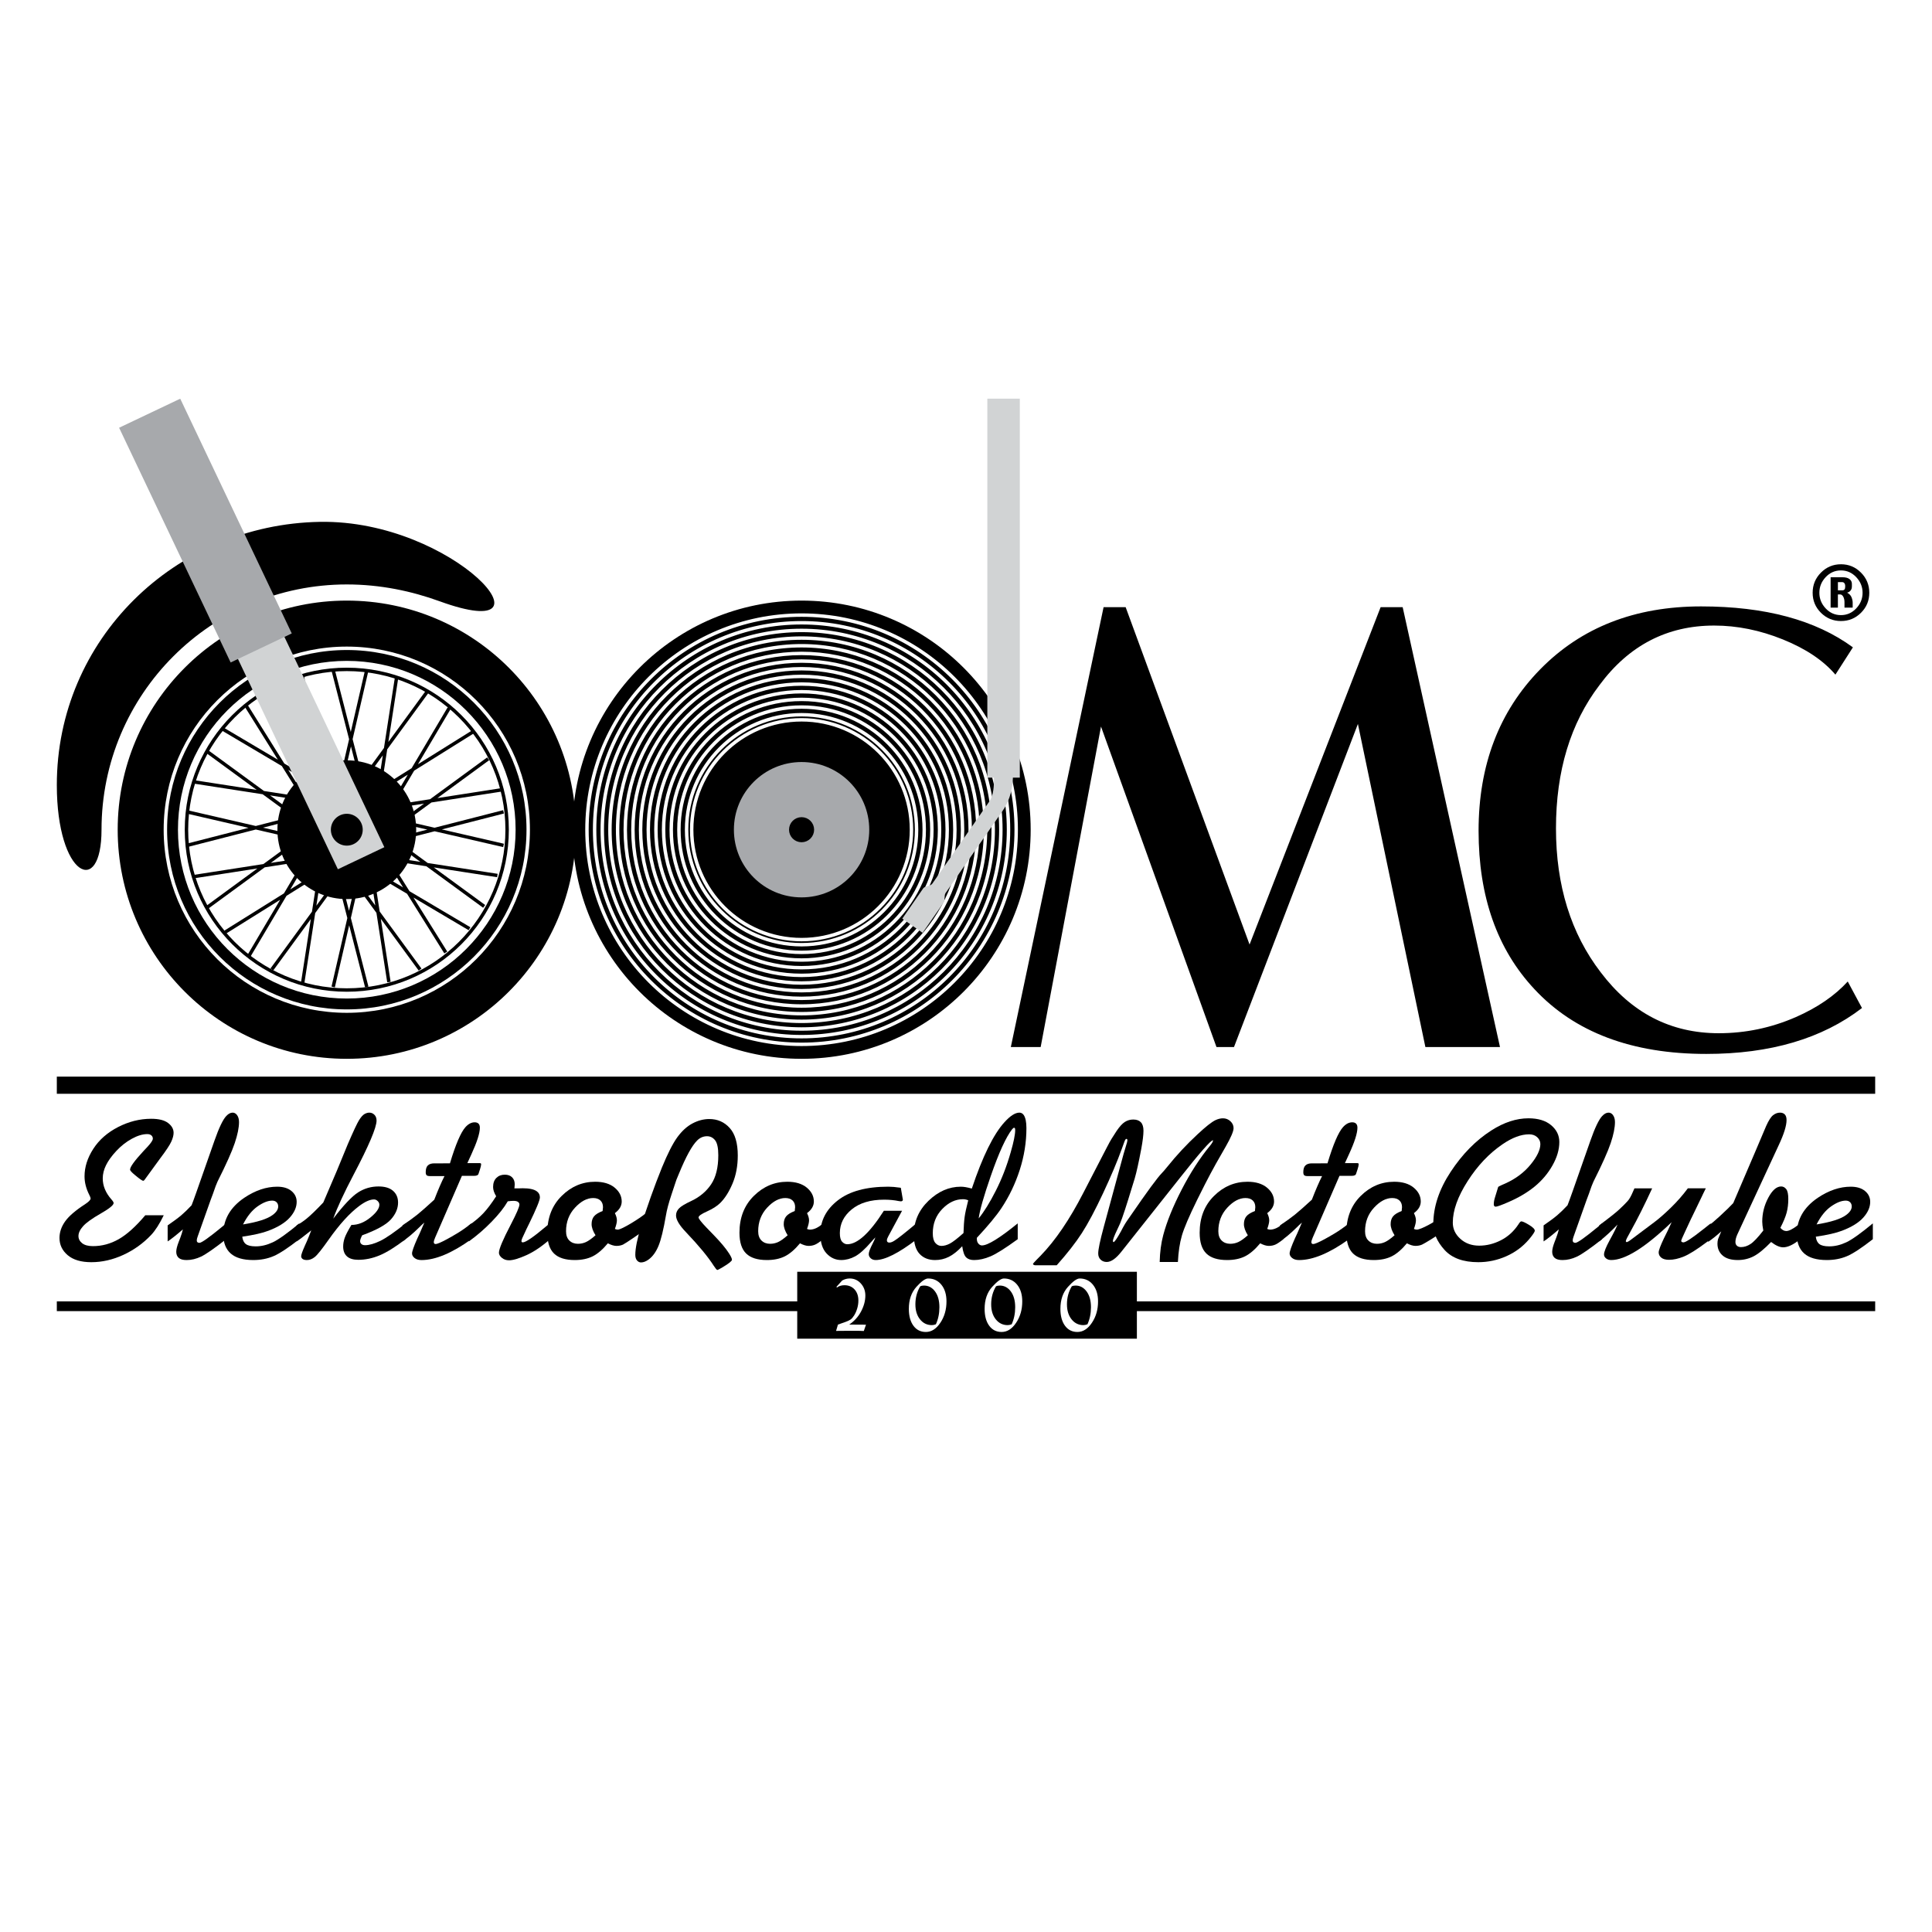 <?xml version="1.0" encoding="utf-8"?>
<!-- Generator: Adobe Illustrator 13.0.0, SVG Export Plug-In . SVG Version: 6.00 Build 14948)  -->
<!DOCTYPE svg PUBLIC "-//W3C//DTD SVG 1.0//EN" "http://www.w3.org/TR/2001/REC-SVG-20010904/DTD/svg10.dtd">
<svg version="1.0" id="Layer_1" xmlns="http://www.w3.org/2000/svg" xmlns:xlink="http://www.w3.org/1999/xlink" x="0px" y="0px"
	 width="192.756px" height="192.756px" viewBox="0 0 192.756 192.756" enable-background="new 0 0 192.756 192.756"
	 xml:space="preserve">
<g>
	<polygon fill-rule="evenodd" clip-rule="evenodd" fill="#FFFFFF" points="0,0 192.756,0 192.756,192.756 0,192.756 0,0 	"/>
	<path fill-rule="evenodd" clip-rule="evenodd" stroke="#000000" stroke-width="0.342" stroke-miterlimit="2.613" d="
		M11.913,82.78c0-12.529,10.157-22.687,22.687-22.687S57.286,70.25,57.286,82.78c0,12.53-10.157,22.687-22.687,22.687
		S11.913,95.31,11.913,82.78L11.913,82.78z"/>
	<path fill-rule="evenodd" clip-rule="evenodd" d="M10.129,82.78c0-13.515,10.956-24.47,24.471-24.47
		c3.338,0,6.465,0.662,9.268,1.681c12.426,4.519,1.529-8.155-11.944-7.925C17.426,52.313,5.669,63.82,5.669,78.32
		C5.669,87.46,10.129,89.602,10.129,82.78L10.129,82.78z"/>
	<path fill="none" stroke="#FFFFFF" stroke-width="0.342" stroke-miterlimit="2.613" d="M16.5,82.78
		c0-9.996,8.104-18.099,18.1-18.099s18.1,8.103,18.1,18.099s-8.104,18.099-18.1,18.099S16.5,92.776,16.5,82.78L16.5,82.78z"/>
	
		<path fill-rule="evenodd" clip-rule="evenodd" fill="#FFFFFF" stroke="#000000" stroke-width="0.342" stroke-miterlimit="2.613" d="
		M17.584,82.78c0-9.397,7.618-17.015,17.015-17.015s17.015,7.618,17.015,17.015S43.997,99.795,34.6,99.795
		S17.584,92.177,17.584,82.78L17.584,82.78z"/>
	
		<path fill-rule="evenodd" clip-rule="evenodd" fill="#FFFFFF" stroke="#000000" stroke-width="0.342" stroke-miterlimit="2.613" d="
		M18.604,82.78c0-8.834,7.161-15.995,15.996-15.995s15.996,7.161,15.996,15.995S43.434,98.775,34.6,98.775
		S18.604,91.614,18.604,82.78L18.604,82.78z"/>
	<path fill-rule="evenodd" clip-rule="evenodd" stroke="#000000" stroke-width="0.342" stroke-miterlimit="2.613" d="
		M27.848,82.78c0-3.729,3.023-6.752,6.752-6.752s6.752,3.023,6.752,6.752c0,3.729-3.023,6.752-6.752,6.752
		S27.848,86.509,27.848,82.78L27.848,82.78z"/>
	<path fill-rule="evenodd" clip-rule="evenodd" stroke="#000000" stroke-width="0.342" stroke-miterlimit="2.613" d="
		M57.286,82.78c0-12.529,10.157-22.687,22.687-22.687c12.53,0,22.687,10.157,22.687,22.687c0,12.53-10.157,22.687-22.687,22.687
		C67.443,105.467,57.286,95.31,57.286,82.78L57.286,82.78z"/>
	<path fill="none" stroke="#FFFFFF" stroke-width="0.342" stroke-miterlimit="2.613" d="M58.561,82.78
		c0-11.826,9.586-21.412,21.412-21.412c11.826,0,21.413,9.586,21.413,21.412c0,11.826-9.587,21.414-21.413,21.414
		C68.147,104.193,58.561,94.606,58.561,82.78L58.561,82.78z M59.325,82.78c0-11.403,9.244-20.647,20.647-20.647
		s20.648,9.244,20.648,20.647s-9.245,20.648-20.648,20.648S59.325,94.183,59.325,82.78L59.325,82.78z M60.089,82.78
		c0-10.981,8.902-19.883,19.883-19.883c10.981,0,19.884,8.902,19.884,19.883s-8.903,19.884-19.884,19.884
		C68.991,102.664,60.089,93.761,60.089,82.78L60.089,82.78z M60.854,82.78c0-10.559,8.56-19.119,19.119-19.119
		s19.119,8.56,19.119,19.119s-8.56,19.119-19.119,19.119S60.854,93.338,60.854,82.78L60.854,82.78z M61.619,82.78
		c0-10.136,8.218-18.354,18.354-18.354c10.137,0,18.354,8.218,18.354,18.354c0,10.137-8.218,18.355-18.354,18.355
		C69.836,101.135,61.619,92.917,61.619,82.78L61.619,82.78z M62.383,82.78c0-9.714,7.875-17.589,17.59-17.589
		s17.59,7.875,17.59,17.589c0,9.715-7.875,17.589-17.59,17.589S62.383,92.495,62.383,82.78L62.383,82.78z M63.147,82.78
		c0-9.292,7.533-16.825,16.825-16.825s16.826,7.533,16.826,16.825c0,9.292-7.534,16.826-16.826,16.826S63.147,92.072,63.147,82.78
		L63.147,82.78z M63.912,82.78c0-8.87,7.191-16.061,16.061-16.061S96.034,73.91,96.034,82.78c0,8.87-7.191,16.062-16.061,16.062
		S63.912,91.65,63.912,82.78L63.912,82.78z M64.677,82.78c0-8.447,6.849-15.296,15.296-15.296c8.448,0,15.296,6.849,15.296,15.296
		S88.42,98.076,79.973,98.076C71.525,98.076,64.677,91.227,64.677,82.78L64.677,82.78z M65.441,82.78
		c0-8.025,6.506-14.532,14.531-14.532c8.025,0,14.532,6.506,14.532,14.532s-6.506,14.533-14.532,14.533
		C71.948,97.312,65.441,90.805,65.441,82.78L65.441,82.78z M66.206,82.78c0-7.603,6.164-13.767,13.767-13.767
		S93.74,75.177,93.74,82.78s-6.165,13.768-13.768,13.768S66.206,90.383,66.206,82.78L66.206,82.78z M66.97,82.78
		c0-7.181,5.822-13.002,13.002-13.002s13.002,5.822,13.002,13.002s-5.822,13.003-13.002,13.003S66.97,89.96,66.97,82.78L66.97,82.78
		z M67.735,82.78c0-6.758,5.479-12.238,12.238-12.238s12.238,5.479,12.238,12.238c0,6.759-5.48,12.238-12.238,12.238
		S67.735,89.539,67.735,82.78L67.735,82.78z M68.5,82.78c0-6.336,5.137-11.473,11.473-11.473c6.337,0,11.474,5.137,11.474,11.473
		S86.31,94.254,79.973,94.254C73.637,94.254,68.5,89.116,68.5,82.78L68.5,82.78z M69.009,82.78c0-6.055,4.909-10.963,10.964-10.963
		c6.055,0,10.964,4.909,10.964,10.963s-4.909,10.964-10.964,10.964C73.918,93.744,69.009,88.834,69.009,82.78L69.009,82.78z"/>
	<path fill-rule="evenodd" clip-rule="evenodd" stroke="#000000" stroke-width="0.342" stroke-miterlimit="2.613" d="M69.71,82.78
		c0-5.668,4.595-10.263,10.263-10.263c5.668,0,10.263,4.595,10.263,10.263c0,5.668-4.595,10.263-10.263,10.263
		C74.305,93.043,69.71,88.448,69.71,82.78L69.71,82.78z"/>
	<path fill-rule="evenodd" clip-rule="evenodd" fill="#A7A9AC" d="M73.221,82.78c0-3.729,3.023-6.752,6.752-6.752
		s6.752,3.023,6.752,6.752c0,3.729-3.023,6.752-6.752,6.752S73.221,86.509,73.221,82.78L73.221,82.78z"/>
	<path fill-rule="evenodd" clip-rule="evenodd" stroke="#000000" stroke-width="0.342" stroke-miterlimit="2.613" d="
		M78.893,82.78c0-0.597,0.483-1.08,1.08-1.08s1.081,0.483,1.081,1.08s-0.484,1.08-1.081,1.08S78.893,83.376,78.893,82.78
		L78.893,82.78z"/>
	<path fill-rule="evenodd" clip-rule="evenodd" fill="#D1D3D4" d="M101.748,39.776h-3.241v37.811h0.653
		c0.027,0.747-0.026,1.76-0.438,2.353c-0.433,0.623-3.432,4.946-5.706,8.222c-0.176,0.254-0.742,0.23-0.908,0.47
		c-1.201,1.731-2.087,3.021-2.087,3.021l2.027,1.414c0,0,0.895-1.29,2.096-3.021c0.167-0.24,0.026-0.706,0.203-0.96
		c2.288-3.297,5.312-7.653,5.706-8.222c0.779-1.124,0.98-2.375,1.004-3.277h0.69V39.776L101.748,39.776z"/>
	<path fill="none" stroke="#000000" stroke-width="0.342" stroke-miterlimit="2.613" d="M27.975,81.955l-9.336,2.393
		 M34.199,89.136l2.394,9.337 M35.396,89.136l-2.155,9.337 M35.636,76.208l-2.394-9.336 M34.438,76.208l2.155-9.336 M27.975,83.151
		l-9.336-2.154 M40.902,83.39l9.336-2.393 M40.902,82.193l9.336,2.154 M29.747,87.073l-4.909,8.294 M30.593,87.919l-8.125,5.078
		 M39.903,78.948l4.909-8.295 M39.057,78.102l8.125-5.079 M30.424,77.594l-8.294-4.91 M29.578,78.44l-5.079-8.125 M38.549,87.75
		l8.294,4.909 M39.396,86.904l5.079,8.125 M28.779,79.468l-9.525-1.474 M31.675,88.52l-1.474,9.525 M32.776,88.991l-5.655,7.735
		 M38.083,77.201l1.473-9.525 M36.982,76.73l5.654-7.736 M28.308,80.568l-7.735-5.655 M40.098,85.876l9.525,1.474 M40.569,84.775
		l7.735,5.655 M28.393,84.872l-7.777,5.693 M28.838,85.983l-9.468,1.471 M40.928,81.398l7.777-5.693 M40.482,80.288l9.469-1.471
		 M32.746,76.424l-5.693-7.778 M31.635,76.869L30.164,67.4 M36.219,88.958l5.693,7.777 M37.331,88.513l1.471,9.468"/>
	<polygon fill-rule="evenodd" clip-rule="evenodd" fill="#D1D3D4" points="38.346,84.523 33.711,86.725 22.583,63.307 
		27.218,61.105 38.346,84.523 	"/>
	<polygon fill-rule="evenodd" clip-rule="evenodd" fill="#A7A9AC" points="29.109,63.197 23.011,66.095 11.883,42.676 
		17.982,39.778 29.109,63.197 	"/>
	<path fill-rule="evenodd" clip-rule="evenodd" stroke="#000000" stroke-width="0.342" stroke-miterlimit="2.613" d="
		M33.182,82.78c0-0.783,0.635-1.417,1.418-1.417s1.418,0.635,1.418,1.417c0,0.783-0.635,1.418-1.418,1.418
		S33.182,83.563,33.182,82.78L33.182,82.78z"/>
	<path fill-rule="evenodd" clip-rule="evenodd" d="M186.499,59.14c0,0.783-0.276,1.449-0.828,1.998s-1.217,0.823-1.995,0.823
		c-0.781,0-1.447-0.274-1.999-0.823c-0.553-0.549-0.829-1.214-0.829-1.998c0-0.786,0.276-1.456,0.829-2.01
		c0.552-0.555,1.218-0.833,1.999-0.833c0.778,0,1.443,0.278,1.995,0.833C186.223,57.685,186.499,58.354,186.499,59.14L186.499,59.14
		L186.499,59.14z M185.83,59.141c0-0.593-0.212-1.113-0.635-1.56c-0.422-0.447-0.932-0.67-1.525-0.67
		c-0.596,0-1.104,0.224-1.522,0.67c-0.42,0.447-0.63,0.967-0.63,1.56s0.21,1.113,0.63,1.56c0.419,0.447,0.927,0.67,1.522,0.67
		c0.594,0,1.104-0.223,1.525-0.67C185.618,60.254,185.83,59.733,185.83,59.141L185.83,59.141L185.83,59.141z M184.025,60.622
		c0-0.167,0-0.346,0-0.538c0-0.214-0.041-0.397-0.122-0.55c-0.082-0.152-0.191-0.229-0.33-0.229c-0.032,0-0.103,0-0.206,0
		c0,0.53,0,0.97,0,1.317c-0.1,0-0.219,0-0.359,0c-0.14,0-0.262,0-0.367,0v-3.03c0.62,0,1.012,0,1.176,0
		c0.316,0,0.554,0.062,0.711,0.185c0.157,0.123,0.235,0.281,0.235,0.475c0,0.023,0,0.067,0,0.135c0,0.067,0,0.109,0,0.126
		c0,0.166-0.044,0.302-0.135,0.41c-0.09,0.107-0.204,0.176-0.342,0.208c0.213,0.11,0.358,0.26,0.438,0.451
		c0.078,0.19,0.118,0.373,0.118,0.545c0,0.048,0,0.214,0,0.497H184.025L184.025,60.622L184.025,60.622z M184.094,58.54
		c0-0.02,0-0.039,0-0.056c0-0.017,0-0.037,0-0.06c0-0.095-0.028-0.176-0.082-0.243c-0.056-0.067-0.125-0.101-0.21-0.101
		c-0.024,0-0.092,0-0.2,0s-0.187,0-0.234,0v0.817c0.214,0,0.359,0,0.435,0c0.102,0,0.175-0.028,0.222-0.086
		S184.094,58.664,184.094,58.54L184.094,58.54z"/>
	<polygon fill-rule="evenodd" clip-rule="evenodd" points="149.654,104.463 142.211,104.463 135.479,72.229 123.116,104.463 
		121.368,104.463 109.847,72.487 103.827,104.463 100.851,104.463 110.105,60.579 112.307,60.579 124.669,94.236 137.745,60.579 
		139.945,60.579 149.654,104.463 	"/>
	<path fill-rule="evenodd" clip-rule="evenodd" d="M185.77,100.57c-3.971,3.053-9.147,4.58-15.534,4.58
		c-7.423,0-13.14-2.156-17.152-6.469c-3.712-3.969-5.566-9.232-5.566-15.79s2.049-11.928,6.148-16.112
		c4.1-4.185,9.45-6.278,16.053-6.278c6.386,0,11.434,1.362,15.146,4.084l-1.746,2.724c-1.208-1.417-2.954-2.587-5.24-3.511
		s-4.571-1.386-6.856-1.386c-4.7,0-8.518,1.983-11.449,5.949c-2.89,3.794-4.334,8.558-4.334,14.291
		c0,5.691,1.487,10.477,4.463,14.355c3.062,4.053,6.986,6.078,11.774,6.078c2.674,0,5.239-0.537,7.697-1.611
		c2.155-0.947,3.88-2.131,5.176-3.549L185.77,100.57L185.77,100.57z"/>
	
		<line fill="none" stroke="#000000" stroke-width="1.712" stroke-miterlimit="2.613" x1="5.669" y1="108.271" x2="187.087" y2="108.271"/>
	
		<line fill="none" stroke="#000000" stroke-width="0.97" stroke-miterlimit="2.613" x1="5.669" y1="130.326" x2="187.087" y2="130.326"/>
	<path fill-rule="evenodd" clip-rule="evenodd" d="M16.338,121.244c-0.426,0.877-0.849,1.535-1.267,1.977
		c-0.79,0.832-1.711,1.492-2.765,1.979c-1.054,0.484-2.118,0.729-3.194,0.729c-1.021,0-1.805-0.232-2.353-0.695
		s-0.823-1.037-0.823-1.721c0-0.576,0.188-1.127,0.562-1.654c0.375-0.527,1.037-1.098,1.985-1.711
		c0.372-0.244,0.558-0.436,0.558-0.576c0-0.066-0.044-0.184-0.13-0.354c-0.317-0.621-0.476-1.238-0.476-1.854
		c0-0.93,0.292-1.846,0.875-2.746c0.583-0.902,1.41-1.627,2.479-2.176c1.069-0.547,2.167-0.822,3.296-0.822
		c0.757,0,1.319,0.141,1.685,0.42s0.55,0.605,0.55,0.98c0,0.248-0.077,0.541-0.23,0.881s-0.517,0.889-1.092,1.65l-1.581,2.17
		c-0.048,0.059-0.092,0.088-0.131,0.088c-0.087,0-0.357-0.188-0.809-0.564c-0.333-0.273-0.5-0.457-0.5-0.553
		c0-0.266,0.439-0.875,1.319-1.828l0.435-0.465c0.345-0.375,0.518-0.641,0.518-0.795c0-0.135-0.049-0.242-0.147-0.328
		c-0.099-0.084-0.234-0.127-0.406-0.127c-0.463,0-0.977,0.154-1.542,0.465c-0.565,0.309-1.08,0.715-1.546,1.215
		c-0.467,0.502-0.809,0.975-1.028,1.42c-0.22,0.445-0.329,0.887-0.329,1.32c0,0.744,0.29,1.443,0.869,2.1
		c0.145,0.162,0.217,0.283,0.217,0.359c0,0.207-0.429,0.555-1.288,1.047c-0.858,0.49-1.443,0.91-1.755,1.258
		c-0.311,0.348-0.466,0.676-0.466,0.986c0,0.281,0.122,0.52,0.366,0.715s0.606,0.293,1.085,0.293c0.895,0,1.751-0.232,2.569-0.697
		c0.818-0.467,1.701-1.262,2.649-2.385H16.338L16.338,121.244z"/>
	<path fill-rule="evenodd" clip-rule="evenodd" d="M19.115,120.25l0.201-0.531l0.332-0.928l1.751-4.99
		c0.449-1.281,0.84-2.098,1.171-2.451c0.212-0.229,0.425-0.342,0.638-0.342c0.158,0,0.296,0.068,0.414,0.207
		c0.15,0.184,0.225,0.428,0.225,0.734c0,0.551-0.141,1.246-0.423,2.09c-0.282,0.842-0.857,2.129-1.726,3.859
		c-0.094,0.191-0.247,0.6-0.458,1.225l-0.223,0.594l-1.292,3.641c-0.062,0.17-0.094,0.301-0.094,0.396
		c0,0.082,0.023,0.143,0.07,0.184c0.047,0.039,0.114,0.061,0.199,0.061c0.211,0,0.969-0.537,2.274-1.613l0.387-0.328v1.578
		c-1.185,0.93-2.02,1.508-2.505,1.738c-0.486,0.229-0.965,0.342-1.439,0.342c-0.356,0-0.617-0.07-0.783-0.215
		s-0.249-0.35-0.249-0.615c0-0.236,0.083-0.568,0.249-0.996l0.154-0.398c0.11-0.287,0.197-0.566,0.26-0.838
		c-0.661,0.574-1.168,0.975-1.521,1.203v-1.6c0.599-0.412,1.054-0.75,1.365-1.014C18.403,120.977,18.744,120.646,19.115,120.25
		L19.115,120.25z"/>
	<path fill-rule="evenodd" clip-rule="evenodd" d="M29.863,123.635c-1.114,0.871-1.975,1.436-2.58,1.693
		c-0.606,0.258-1.278,0.387-2.016,0.387c-1.007,0-1.757-0.219-2.25-0.654c-0.493-0.438-0.739-1.08-0.739-1.926
		c0-1.473,0.699-2.684,2.096-3.633c1.099-0.736,2.193-1.105,3.284-1.105c0.604,0,1.079,0.145,1.424,0.432
		c0.345,0.285,0.517,0.646,0.517,1.08c0,0.531-0.228,1.051-0.682,1.562c-0.455,0.512-1.164,0.951-2.13,1.318
		c-0.592,0.229-1.464,0.428-2.616,0.596c0.04,0.342,0.16,0.588,0.359,0.738c0.199,0.152,0.526,0.227,0.981,0.227
		c0.561,0,1.127-0.135,1.7-0.404c0.572-0.27,1.457-0.898,2.651-1.889V123.635L29.863,123.635L29.863,123.635z M24.247,122.162
		c1.442-0.234,2.426-0.547,2.951-0.941c0.372-0.271,0.558-0.557,0.558-0.855c0-0.174-0.055-0.314-0.164-0.422
		c-0.109-0.105-0.253-0.158-0.432-0.158c-0.427,0-0.917,0.193-1.468,0.58C25.141,120.754,24.659,121.352,24.247,122.162
		L24.247,122.162z"/>
	<path fill-rule="evenodd" clip-rule="evenodd" d="M32.255,119.973l1.349-3.158l1.101-2.672c0.552-1.279,0.924-2.076,1.118-2.385
		s0.373-0.512,0.539-0.607s0.327-0.143,0.485-0.143c0.197,0,0.367,0.072,0.509,0.215c0.142,0.143,0.213,0.334,0.213,0.576
		c0,0.695-0.762,2.492-2.285,5.387c-0.964,1.836-1.643,3.301-2.037,4.398c1.036-1.35,1.863-2.223,2.48-2.619
		c0.617-0.395,1.297-0.592,2.042-0.592c0.632,0,1.115,0.146,1.447,0.438c0.333,0.293,0.499,0.682,0.499,1.168
		c0,0.592-0.239,1.152-0.716,1.686c-0.479,0.531-1.434,1.059-2.867,1.582c-0.136,0.268-0.204,0.459-0.204,0.576
		c0,0.127,0.044,0.227,0.132,0.299c0.087,0.074,0.207,0.111,0.358,0.111c0.422,0,0.928-0.143,1.517-0.428s1.433-0.869,2.532-1.748
		v1.578c-1.029,0.785-1.896,1.324-2.605,1.617c-0.708,0.293-1.41,0.439-2.105,0.439c-0.507,0-0.887-0.113-1.14-0.342
		c-0.253-0.229-0.379-0.555-0.379-0.982c0-0.279,0.049-0.562,0.147-0.85c0.097-0.287,0.322-0.723,0.674-1.305
		c0.653,0,1.282-0.244,1.885-0.734c0.603-0.488,0.904-0.918,0.904-1.283c0-0.135-0.056-0.256-0.166-0.365
		c-0.11-0.107-0.233-0.162-0.367-0.162c-0.402,0-0.896,0.219-1.479,0.656c-0.962,0.719-1.98,1.842-3.053,3.367
		c-0.663,0.941-1.122,1.516-1.376,1.719s-0.516,0.305-0.783,0.305c-0.196,0-0.341-0.037-0.436-0.109
		c-0.094-0.074-0.141-0.166-0.141-0.277c0-0.141,0.123-0.488,0.367-1.041l0.201-0.443c0.142-0.33,0.288-0.695,0.438-1.092
		l-1.017,0.795c-0.106,0.08-0.253,0.184-0.443,0.309v-1.6c0.36-0.199,0.696-0.426,1.009-0.684
		C31.015,121.234,31.567,120.701,32.255,119.973L32.255,119.973z"/>
	<path fill-rule="evenodd" clip-rule="evenodd" d="M44.891,116.066c0.567-1.887,1.083-3.092,1.547-3.611
		c0.291-0.322,0.597-0.482,0.919-0.482c0.165,0,0.293,0.043,0.383,0.131c0.09,0.09,0.136,0.225,0.136,0.408
		c0,0.543-0.283,1.43-0.849,2.662l-0.4,0.869h1.199c0.07,0,0.117,0.01,0.141,0.027c0.023,0.02,0.036,0.047,0.036,0.084
		c0,0.109-0.04,0.283-0.118,0.52l-0.153,0.463c-0.023,0.053-0.062,0.094-0.118,0.121c-0.078,0.037-0.184,0.057-0.317,0.057h-1.212
		l-2.675,6.166c-0.086,0.197-0.13,0.35-0.13,0.455c0,0.053,0.016,0.096,0.047,0.129c0.031,0.035,0.07,0.051,0.115,0.051
		c0.099,0,0.239-0.039,0.42-0.119c0.394-0.168,0.984-0.486,1.772-0.959c0.441-0.268,0.906-0.596,1.395-0.98v1.578
		c-1.935,1.387-3.592,2.08-4.973,2.08c-0.292,0-0.523-0.066-0.692-0.203c-0.17-0.135-0.254-0.287-0.254-0.457
		c0-0.205,0.173-0.699,0.52-1.482l0.236-0.506c0.134-0.301,0.292-0.664,0.473-1.092c-0.174,0.148-0.348,0.311-0.522,0.486
		c-0.594,0.586-1.147,1.051-1.662,1.395v-1.6c0.616-0.418,1.107-0.775,1.474-1.068c0.367-0.293,0.933-0.793,1.699-1.496
		c0.387-0.998,0.726-1.783,1.019-2.354h-1.444c-0.164,0-0.276-0.027-0.337-0.084c-0.062-0.055-0.092-0.158-0.092-0.307
		c0-0.311,0.071-0.537,0.213-0.674c0.142-0.139,0.355-0.207,0.64-0.207H44.891L44.891,116.066z"/>
	<path fill-rule="evenodd" clip-rule="evenodd" d="M49.502,119.35c-0.204-0.338-0.306-0.645-0.306-0.916
		c0-0.389,0.107-0.693,0.324-0.91s0.497-0.326,0.843-0.326c0.307,0,0.549,0.086,0.726,0.258c0.177,0.174,0.265,0.408,0.265,0.711
		c0,0.059-0.007,0.16-0.023,0.309l-0.012,0.086h0.448l0.389-0.01c0.652,0,1.116,0.1,1.392,0.299
		c0.212,0.148,0.318,0.352,0.318,0.613c0,0.275-0.356,1.143-1.068,2.605c-0.188,0.371-0.36,0.732-0.516,1.08l-0.176,0.379
		c-0.055,0.127-0.082,0.223-0.082,0.289c0,0.045,0.011,0.078,0.035,0.1c0.023,0.023,0.055,0.035,0.094,0.035
		c0.299,0,1.09-0.543,2.372-1.631l0.342-0.264l0.012,1.578c-0.821,0.723-1.608,1.254-2.362,1.594c-0.754,0.34-1.332,0.51-1.734,0.51
		c-0.276,0-0.513-0.08-0.71-0.242s-0.296-0.332-0.296-0.51c0-0.369,0.394-1.305,1.183-2.811c0.575-1.105,0.862-1.773,0.862-2.002
		c0-0.104-0.047-0.189-0.141-0.26c-0.094-0.07-0.247-0.105-0.458-0.105c-0.149,0-0.337,0.016-0.564,0.045
		c-0.356,0.621-0.893,1.301-1.611,2.039s-1.477,1.393-2.274,1.963v-1.6c0.554-0.375,1.03-0.773,1.43-1.191
		C48.603,120.645,49.036,120.074,49.502,119.35L49.502,119.35z"/>
	<path fill-rule="evenodd" clip-rule="evenodd" d="M60.646,124.045c-0.514,0.619-1.021,1.053-1.519,1.301
		c-0.498,0.246-1.093,0.369-1.784,0.369c-0.933,0-1.622-0.217-2.068-0.65c-0.446-0.434-0.669-1.125-0.669-2.074
		c0-1.502,0.477-2.725,1.429-3.67s2.066-1.418,3.342-1.418c0.823,0,1.471,0.195,1.943,0.584c0.472,0.391,0.708,0.854,0.708,1.389
		c0,0.434-0.227,0.82-0.681,1.158c0.134,0.271,0.201,0.51,0.201,0.717c0,0.205-0.067,0.492-0.201,0.859
		c0.103,0.047,0.198,0.07,0.287,0.07c0.409,0,2.275-1.176,2.742-1.592v1.578c-0.33,0.275-2.023,1.424-2.224,1.51
		c-0.201,0.086-0.418,0.127-0.651,0.127C61.261,124.303,60.976,124.217,60.646,124.045L60.646,124.045L60.646,124.045z
		 M59.415,123.244c-0.261-0.418-0.391-0.787-0.391-1.111c0-0.322,0.081-0.582,0.244-0.781c0.163-0.197,0.448-0.373,0.855-0.527
		c0.024-0.184,0.037-0.311,0.037-0.385c0-0.287-0.087-0.51-0.261-0.672c-0.173-0.16-0.413-0.24-0.719-0.24
		c-0.613,0-1.216,0.32-1.812,0.961c-0.596,0.643-0.894,1.426-0.894,2.35c0,0.404,0.11,0.713,0.331,0.93
		c0.221,0.215,0.506,0.324,0.856,0.324c0.275,0,0.537-0.055,0.787-0.166C58.699,123.816,59.021,123.59,59.415,123.244
		L59.415,123.244z"/>
	<path fill-rule="evenodd" clip-rule="evenodd" d="M71.566,126.703c-0.056,0-0.174-0.139-0.357-0.418
		c-0.567-0.891-1.486-2.002-2.756-3.336c-0.67-0.697-1.005-1.258-1.005-1.68c0-0.262,0.096-0.496,0.29-0.701
		c0.193-0.205,0.604-0.455,1.234-0.748c0.842-0.396,1.501-0.951,1.978-1.662c0.477-0.713,0.715-1.68,0.715-2.902
		c0-0.727-0.107-1.225-0.32-1.492s-0.48-0.402-0.802-0.402c-0.377,0-0.708,0.143-0.992,0.43c-0.513,0.508-1.116,1.607-1.81,3.299
		l-0.248,0.596c-0.04,0.096-0.075,0.199-0.106,0.311l-0.402,1.213c-0.276,0.832-0.458,1.516-0.544,2.053
		c-0.245,1.42-0.491,2.432-0.74,3.033c-0.248,0.604-0.574,1.057-0.977,1.357c-0.269,0.199-0.526,0.299-0.771,0.299
		c-0.15,0-0.283-0.066-0.397-0.197s-0.171-0.32-0.171-0.566c0-0.637,0.192-1.592,0.579-2.869c0.6-1.945,1.29-3.885,2.071-5.822
		c0.575-1.4,1.09-2.414,1.543-3.037c0.454-0.623,0.957-1.082,1.508-1.375c0.552-0.293,1.112-0.441,1.682-0.441
		c0.822,0,1.5,0.299,2.037,0.895c0.536,0.596,0.804,1.51,0.804,2.746c0,1.037-0.175,1.971-0.526,2.801
		c-0.351,0.832-0.763,1.479-1.235,1.941c-0.308,0.303-0.744,0.58-1.307,0.834c-0.564,0.252-0.845,0.453-0.845,0.6
		c0,0.125,0.269,0.469,0.806,1.029l0.7,0.723c0.704,0.725,1.213,1.334,1.53,1.83c0.197,0.303,0.296,0.516,0.296,0.643
		c0,0.125-0.309,0.373-0.926,0.742C71.799,126.611,71.621,126.703,71.566,126.703L71.566,126.703z"/>
	<path fill-rule="evenodd" clip-rule="evenodd" d="M79.816,124.045c-0.514,0.619-1.021,1.053-1.519,1.301
		c-0.498,0.246-1.093,0.369-1.784,0.369c-0.933,0-1.622-0.217-2.068-0.65c-0.446-0.434-0.669-1.125-0.669-2.074
		c0-1.502,0.476-2.725,1.429-3.67c0.952-0.945,2.066-1.418,3.342-1.418c0.823,0,1.471,0.195,1.943,0.584
		c0.472,0.391,0.708,0.854,0.708,1.389c0,0.434-0.227,0.82-0.681,1.158c0.134,0.271,0.202,0.51,0.202,0.717
		c0,0.205-0.067,0.492-0.202,0.859c0.103,0.047,0.198,0.07,0.288,0.07c0.409,0,0.847-0.207,1.314-0.623v1.578
		c-0.33,0.273-0.595,0.455-0.796,0.541c-0.201,0.086-0.418,0.127-0.651,0.127C80.431,124.303,80.146,124.217,79.816,124.045
		L79.816,124.045L79.816,124.045z M78.584,123.244c-0.26-0.418-0.391-0.787-0.391-1.111c0-0.322,0.082-0.582,0.245-0.781
		c0.163-0.197,0.448-0.373,0.855-0.527c0.024-0.184,0.037-0.311,0.037-0.385c0-0.287-0.087-0.51-0.261-0.672
		c-0.173-0.16-0.414-0.24-0.719-0.24c-0.613,0-1.216,0.32-1.812,0.961c-0.596,0.643-0.894,1.426-0.894,2.35
		c0,0.404,0.11,0.713,0.331,0.93c0.221,0.215,0.506,0.324,0.856,0.324c0.275,0,0.538-0.055,0.788-0.166
		C77.869,123.816,78.191,123.59,78.584,123.244L78.584,123.244z"/>
	<path fill-rule="evenodd" clip-rule="evenodd" d="M87.338,123.455c-0.126,0.123-0.264,0.275-0.414,0.451
		c-0.623,0.721-1.162,1.201-1.615,1.445c-0.454,0.242-0.913,0.363-1.378,0.363c-0.572,0-1.062-0.221-1.471-0.664
		c-0.409-0.443-0.613-1.088-0.613-1.934c0-1.332,0.582-2.451,1.747-3.359s2.841-1.361,5.031-1.361c0.334,0,0.724,0.033,1.168,0.098
		l0.082,0.012l0.202,1.174c0.008,0.045-0.005,0.086-0.04,0.121c-0.034,0.037-0.085,0.057-0.154,0.057
		c-0.045,0-0.11-0.008-0.193-0.023c-0.449-0.096-0.941-0.143-1.479-0.143c-1.366,0-2.443,0.322-3.234,0.969
		c-0.79,0.646-1.185,1.438-1.185,2.373c0,0.406,0.076,0.691,0.229,0.857s0.323,0.248,0.512,0.248c1.013,0,2.23-1.113,3.652-3.342H90
		l-1.373,2.549c-0.095,0.168-0.142,0.305-0.142,0.406c0,0.074,0.022,0.131,0.065,0.166c0.043,0.037,0.104,0.055,0.184,0.055
		c0.134,0,0.296-0.059,0.485-0.178c0.339-0.207,1.089-0.799,2.248-1.773v1.623c-1.807,1.381-3.175,2.07-4.102,2.07
		c-0.198,0-0.363-0.059-0.494-0.176c-0.131-0.117-0.196-0.258-0.196-0.42c0-0.197,0.134-0.555,0.402-1.07
		C87.188,123.836,87.275,123.639,87.338,123.455L87.338,123.455z"/>
	<path fill-rule="evenodd" clip-rule="evenodd" d="M96.959,118.584c1.078-3.215,2.165-5.424,3.26-6.625
		c0.575-0.635,1.071-0.951,1.488-0.951c0.177,0,0.32,0.08,0.434,0.242c0.176,0.266,0.265,0.701,0.265,1.303
		c0,1.404-0.224,2.795-0.668,4.176c-0.445,1.379-1.054,2.646-1.824,3.805c-0.497,0.752-1.316,1.742-2.455,2.965v0.09
		c0,0.209,0.052,0.371,0.158,0.49c0.105,0.119,0.222,0.178,0.352,0.178c0.574,0,1.764-0.732,3.569-2.199v1.578
		c-1.231,0.895-2.137,1.467-2.717,1.711c-0.579,0.246-1.127,0.369-1.642,0.369c-0.338,0-0.599-0.088-0.783-0.264
		c-0.184-0.178-0.315-0.549-0.396-1.115c-0.463,0.494-0.909,0.846-1.336,1.059c-0.428,0.215-0.885,0.32-1.372,0.32
		c-0.647,0-1.163-0.205-1.546-0.615c-0.383-0.412-0.575-1.049-0.575-1.91c0-1.316,0.487-2.445,1.462-3.385
		c0.975-0.938,2.049-1.408,3.224-1.408C96.152,118.396,96.52,118.459,96.959,118.584L96.959,118.584L96.959,118.584z M96.129,123.02
		c0.02-0.67,0.057-1.205,0.113-1.604c0.055-0.398,0.175-0.951,0.358-1.662c-0.178-0.074-0.351-0.109-0.521-0.109
		c-0.751,0-1.441,0.326-2.07,0.977c-0.63,0.652-0.945,1.459-0.945,2.42c0,0.443,0.084,0.766,0.253,0.963
		c0.168,0.199,0.372,0.299,0.611,0.299c0.263,0,0.543-0.076,0.84-0.232C95.064,123.916,95.519,123.566,96.129,123.02L96.129,123.02
		L96.129,123.02z M97.643,121.561c0.542-0.664,1.113-1.586,1.711-2.766s1.094-2.459,1.486-3.838
		c0.297-1.025,0.445-1.762,0.445-2.209c0-0.096-0.012-0.164-0.036-0.201l-0.071-0.033c-0.04,0-0.104,0.049-0.192,0.143
		c-0.614,0.783-1.326,2.338-2.133,4.662C98.149,119.348,97.746,120.762,97.643,121.561L97.643,121.561z"/>
	<path fill-rule="evenodd" clip-rule="evenodd" d="M111.753,122.061c-0.055,0.125-0.154,0.34-0.296,0.641
		c-0.284,0.59-0.426,0.969-0.426,1.137l0.059,0.09c0.103,0,0.352-0.357,0.745-1.072l0.19-0.363c0.149-0.273,0.279-0.49,0.39-0.652
		l0.391-0.562c1.632-2.377,2.672-3.795,3.121-4.25c0.143-0.148,0.323-0.357,0.544-0.631c0.913-1.141,1.922-2.223,3.025-3.246
		c0.795-0.742,1.382-1.207,1.761-1.391c0.26-0.125,0.513-0.188,0.759-0.188c0.287,0,0.535,0.098,0.744,0.293
		s0.313,0.426,0.313,0.689c0,0.311-0.26,0.922-0.78,1.834l-0.448,0.783c-0.71,1.215-1.427,2.559-2.151,4.029l-0.26,0.52
		c-0.796,1.619-1.302,2.805-1.519,3.555c-0.216,0.752-0.348,1.627-0.396,2.629h-1.817c0.022-0.988,0.141-1.879,0.353-2.674
		c0.36-1.355,0.975-2.871,1.841-4.547s1.801-3.125,2.806-4.348c0.236-0.287,0.343-0.479,0.318-0.576c-0.221,0-1.302,1.229-3.24,3.68
		l-5.889,7.426c-0.543,0.691-1.034,1.039-1.475,1.039c-0.244,0-0.446-0.078-0.607-0.232c-0.16-0.154-0.241-0.361-0.241-0.619
		c0-0.404,0.185-1.285,0.554-2.645l1.718-6.33c0.166-0.635,0.34-1.244,0.521-1.828c0.079-0.244,0.118-0.404,0.118-0.486
		c0-0.053-0.012-0.092-0.035-0.121l-0.06-0.023l-0.071,0.033c-0.047,0.045-0.094,0.137-0.142,0.277l-0.249,0.686
		c-0.44,1.23-1.061,2.701-1.86,4.41c-0.798,1.709-1.511,3.047-2.137,4.014c-0.626,0.965-1.459,2.029-2.497,3.193h-2.124
		c-0.103,0-0.187-0.035-0.249-0.109c0-0.051,0.122-0.199,0.366-0.441l0.402-0.408c1.467-1.51,2.882-3.59,4.246-6.24l2.377-4.594
		l0.095-0.176c0.189-0.383,0.478-0.861,0.863-1.436c0.3-0.441,0.575-0.742,0.827-0.9c0.253-0.158,0.53-0.238,0.832-0.238
		c0.334,0,0.588,0.092,0.761,0.273s0.26,0.463,0.26,0.846c0,0.42-0.075,1.031-0.225,1.834c-0.253,1.34-0.47,2.318-0.651,2.936
		l-0.236,0.762C112.388,120.277,111.981,121.516,111.753,122.061L111.753,122.061z"/>
	<path fill-rule="evenodd" clip-rule="evenodd" d="M125.729,124.045c-0.514,0.619-1.021,1.053-1.519,1.301
		c-0.498,0.246-1.093,0.369-1.784,0.369c-0.933,0-1.621-0.217-2.067-0.65s-0.669-1.125-0.669-2.074c0-1.502,0.476-2.725,1.429-3.67
		c0.952-0.945,2.065-1.418,3.341-1.418c0.824,0,1.472,0.195,1.943,0.584c0.473,0.391,0.709,0.854,0.709,1.389
		c0,0.434-0.228,0.82-0.681,1.158c0.134,0.271,0.2,0.51,0.2,0.717c0,0.205-0.066,0.492-0.2,0.859c0.103,0.047,0.197,0.07,0.287,0.07
		c0.409,0,0.847-0.207,1.313-0.623v1.578c-0.329,0.273-0.595,0.455-0.795,0.541c-0.201,0.086-0.418,0.127-0.651,0.127
		C126.344,124.303,126.059,124.217,125.729,124.045L125.729,124.045L125.729,124.045z M124.497,123.244
		c-0.26-0.418-0.391-0.787-0.391-1.111c0-0.322,0.082-0.582,0.245-0.781c0.162-0.197,0.448-0.373,0.854-0.527
		c0.025-0.184,0.037-0.311,0.037-0.385c0-0.287-0.087-0.51-0.261-0.672c-0.174-0.16-0.413-0.24-0.72-0.24
		c-0.612,0-1.216,0.32-1.812,0.961c-0.596,0.643-0.895,1.426-0.895,2.35c0,0.404,0.111,0.713,0.332,0.93
		c0.221,0.215,0.506,0.324,0.855,0.324c0.275,0,0.537-0.055,0.787-0.166C123.781,123.816,124.104,123.59,124.497,123.244
		L124.497,123.244z"/>
	<path fill-rule="evenodd" clip-rule="evenodd" d="M132.444,116.066c0.567-1.887,1.083-3.092,1.547-3.611
		c0.291-0.322,0.598-0.482,0.92-0.482c0.165,0,0.293,0.043,0.384,0.131c0.091,0.09,0.136,0.225,0.136,0.408
		c0,0.543-0.282,1.43-0.849,2.662l-0.4,0.869h1.199c0.07,0,0.117,0.01,0.141,0.027c0.023,0.02,0.035,0.047,0.035,0.084
		c0,0.109-0.039,0.283-0.117,0.52l-0.153,0.463c-0.023,0.053-0.062,0.094-0.118,0.121c-0.077,0.037-0.183,0.057-0.316,0.057h-1.212
		l-2.675,6.166c-0.087,0.197-0.13,0.35-0.13,0.455c0,0.053,0.016,0.096,0.047,0.129c0.031,0.035,0.069,0.051,0.115,0.051
		c0.099,0,0.239-0.039,0.42-0.119c0.394-0.168,0.985-0.486,1.773-0.959c0.44-0.268,0.905-0.596,1.394-0.98v1.578
		c-1.935,1.387-3.592,2.08-4.973,2.08c-0.292,0-0.522-0.066-0.692-0.203c-0.169-0.135-0.254-0.287-0.254-0.457
		c0-0.205,0.174-0.699,0.52-1.482l0.236-0.506c0.134-0.301,0.291-0.664,0.473-1.092c-0.175,0.148-0.349,0.311-0.522,0.486
		c-0.594,0.586-1.148,1.051-1.662,1.395v-1.6c0.616-0.418,1.107-0.775,1.475-1.068c0.366-0.293,0.933-0.793,1.699-1.496
		c0.387-0.998,0.727-1.783,1.019-2.354h-1.444c-0.163,0-0.276-0.027-0.337-0.084c-0.062-0.055-0.092-0.158-0.092-0.307
		c0-0.311,0.071-0.537,0.213-0.674c0.142-0.139,0.355-0.207,0.64-0.207H132.444L132.444,116.066z"/>
	<path fill-rule="evenodd" clip-rule="evenodd" d="M140.366,124.045c-0.514,0.619-1.021,1.053-1.519,1.301
		c-0.498,0.246-1.093,0.369-1.784,0.369c-0.933,0-1.621-0.217-2.067-0.65c-0.445-0.434-0.669-1.125-0.669-2.074
		c0-1.502,0.477-2.725,1.429-3.67s2.065-1.418,3.342-1.418c0.823,0,1.471,0.195,1.942,0.584c0.473,0.391,0.709,0.854,0.709,1.389
		c0,0.434-0.228,0.82-0.682,1.158c0.135,0.271,0.201,0.51,0.201,0.717c0,0.205-0.066,0.492-0.201,0.859
		c0.103,0.047,0.198,0.07,0.288,0.07c0.409,0,1.886-0.812,2.353-1.229v1.578c-0.329,0.275-1.634,1.061-1.834,1.146
		c-0.201,0.086-0.418,0.127-0.651,0.127C140.98,124.303,140.696,124.217,140.366,124.045L140.366,124.045L140.366,124.045z
		 M139.135,123.244c-0.26-0.418-0.39-0.787-0.39-1.111c0-0.322,0.081-0.582,0.244-0.781c0.162-0.197,0.448-0.373,0.854-0.527
		c0.024-0.184,0.037-0.311,0.037-0.385c0-0.287-0.087-0.51-0.261-0.672c-0.174-0.16-0.413-0.24-0.72-0.24
		c-0.612,0-1.216,0.32-1.812,0.961c-0.596,0.643-0.895,1.426-0.895,2.35c0,0.404,0.11,0.713,0.332,0.93
		c0.221,0.215,0.506,0.324,0.855,0.324c0.275,0,0.537-0.055,0.788-0.166C138.419,123.816,138.741,123.59,139.135,123.244
		L139.135,123.244z"/>
	<path fill-rule="evenodd" clip-rule="evenodd" d="M149.818,118.236l0.354-0.154c1.035-0.463,1.879-1.092,2.53-1.887
		c0.652-0.793,0.979-1.479,0.979-2.051c0-0.266-0.105-0.494-0.314-0.686s-0.478-0.287-0.805-0.287c-0.807,0-1.693,0.332-2.657,0.994
		c-1.337,0.912-2.497,2.139-3.481,3.68c-0.985,1.541-1.478,2.92-1.478,4.139c0,0.625,0.251,1.162,0.754,1.615
		c0.502,0.453,1.128,0.68,1.878,0.68c0.742,0,1.467-0.18,2.175-0.541c0.706-0.363,1.289-0.895,1.748-1.594
		c0.117-0.193,0.211-0.289,0.282-0.289c0.125,0,0.38,0.117,0.766,0.35c0.385,0.232,0.577,0.426,0.577,0.58
		c0,0.119-0.194,0.41-0.583,0.873c-0.617,0.725-1.371,1.283-2.263,1.678c-0.891,0.395-1.823,0.592-2.797,0.592
		c-1.502,0-2.623-0.41-3.366-1.23s-1.114-1.68-1.114-2.58c0-1.719,0.579-3.457,1.736-5.213c1.157-1.758,2.507-3.129,4.048-4.117
		c1.264-0.811,2.501-1.215,3.712-1.215c0.959,0,1.712,0.229,2.258,0.686c0.544,0.457,0.818,1.016,0.818,1.676
		c0,0.758-0.229,1.539-0.687,2.346c-0.456,0.805-1.05,1.506-1.778,2.102c-0.729,0.596-1.605,1.113-2.63,1.555
		c-0.693,0.301-1.112,0.453-1.254,0.453c-0.056,0-0.101-0.02-0.136-0.057c-0.036-0.037-0.054-0.092-0.054-0.164
		c0-0.221,0.035-0.441,0.106-0.662l0.332-1.082c0.016-0.029,0.105-0.08,0.271-0.154L149.818,118.236L149.818,118.236z"/>
	<path fill-rule="evenodd" clip-rule="evenodd" d="M156.393,120.25l0.2-0.531l0.332-0.928l1.751-4.99
		c0.449-1.281,0.84-2.098,1.171-2.451c0.213-0.229,0.426-0.342,0.639-0.342c0.158,0,0.296,0.068,0.414,0.207
		c0.149,0.184,0.225,0.428,0.225,0.734c0,0.551-0.141,1.246-0.422,2.09c-0.282,0.842-0.857,2.129-1.727,3.859
		c-0.094,0.191-0.246,0.6-0.458,1.225l-0.223,0.594l-1.293,3.641c-0.062,0.17-0.094,0.301-0.094,0.396
		c0,0.082,0.024,0.143,0.07,0.184c0.047,0.039,0.114,0.061,0.2,0.061c0.21,0,0.968-0.537,2.273-1.613l0.387-0.328v1.578
		c-1.185,0.93-2.019,1.508-2.506,1.738c-0.485,0.229-0.965,0.342-1.438,0.342c-0.356,0-0.617-0.07-0.783-0.215
		s-0.248-0.35-0.248-0.615c0-0.236,0.082-0.568,0.248-0.996l0.153-0.398c0.111-0.287,0.197-0.566,0.261-0.838
		c-0.661,0.574-1.169,0.975-1.521,1.203v-1.6c0.6-0.412,1.054-0.75,1.365-1.014C155.681,120.977,156.021,120.646,156.393,120.25
		L156.393,120.25z"/>
	<path fill-rule="evenodd" clip-rule="evenodd" d="M163.07,118.561h1.767c-0.771,1.67-1.468,3.061-2.088,4.174l-0.427,0.787
		c-0.077,0.152-0.116,0.262-0.116,0.328l0.07,0.078c0.087,0,0.241-0.086,0.462-0.256l2.32-1.74c0.466-0.348,1.012-0.826,1.64-1.436
		c0.627-0.609,1.193-1.254,1.698-1.936h1.792l-0.26,0.531l-0.141,0.299l-0.98,2.031l-0.094,0.188l-0.59,1.27
		c-0.26,0.545-0.39,0.855-0.39,0.928c0,0.037,0.02,0.07,0.06,0.1c0.039,0.029,0.095,0.045,0.165,0.045
		c0.221,0,0.879-0.436,1.975-1.307l0.745-0.588v1.578l-0.427,0.314c-0.973,0.729-1.728,1.201-2.262,1.418
		c-0.535,0.217-1.023,0.324-1.464,0.324c-0.339,0-0.596-0.068-0.772-0.209c-0.178-0.139-0.267-0.314-0.267-0.529
		c0-0.203,0.177-0.678,0.531-1.418c0.242-0.467,0.496-1,0.764-1.598c-1.348,1.289-2.518,2.24-3.509,2.855
		c-0.992,0.615-1.83,0.922-2.517,0.922c-0.213,0-0.387-0.055-0.521-0.166c-0.135-0.109-0.201-0.238-0.201-0.385
		c0-0.26,0.186-0.729,0.556-1.41l0.281-0.52c0.181-0.332,0.353-0.684,0.516-1.057c-0.642,0.672-1.253,1.23-1.833,1.678v-1.6
		c1.089-0.816,1.768-1.357,2.036-1.623l0.426-0.408c0.284-0.281,0.461-0.48,0.532-0.6
		C162.684,119.426,162.856,119.072,163.07,118.561L163.07,118.561z"/>
	<path fill-rule="evenodd" clip-rule="evenodd" d="M172.925,120.035l2.191-5.117l1.09-2.568c0.252-0.564,0.487-0.93,0.705-1.094
		c0.217-0.166,0.444-0.248,0.681-0.248c0.205,0,0.365,0.061,0.48,0.182c0.114,0.121,0.172,0.309,0.172,0.559
		c0,0.559-0.257,1.387-0.77,2.482l-4.141,8.932c-0.126,0.281-0.189,0.531-0.189,0.75c0,0.156,0.049,0.279,0.147,0.371
		c0.098,0.092,0.233,0.139,0.407,0.139c0.321,0,0.638-0.102,0.948-0.305c0.311-0.201,0.737-0.65,1.279-1.348
		c-0.071-0.367-0.106-0.662-0.106-0.883c0-0.836,0.2-1.631,0.6-2.385c0.4-0.752,0.829-1.129,1.288-1.129
		c0.198,0,0.366,0.088,0.505,0.266c0.138,0.176,0.207,0.504,0.207,0.982c0,0.5-0.055,0.955-0.165,1.367s-0.319,0.916-0.627,1.512
		c0.181,0.215,0.378,0.32,0.592,0.32c0.259,0,0.642-0.191,1.147-0.578l0.233-0.174v1.576c-0.662,0.533-1.225,0.801-1.689,0.801
		c-0.347,0-0.749-0.178-1.206-0.531c-0.685,0.707-1.271,1.186-1.755,1.432s-1.006,0.369-1.565,0.369
		c-0.661,0-1.167-0.148-1.513-0.449c-0.347-0.301-0.52-0.695-0.52-1.188c0-0.152,0.02-0.303,0.059-0.451
		c0.017-0.051,0.123-0.309,0.32-0.771c-0.444,0.404-0.883,0.754-1.313,1.049v-1.578c0.285-0.207,0.661-0.523,1.129-0.951
		C172.196,120.777,172.655,120.33,172.925,120.035L172.925,120.035z"/>
	<path fill-rule="evenodd" clip-rule="evenodd" d="M186.854,123.635c-1.114,0.871-1.975,1.436-2.58,1.693
		c-0.606,0.258-1.277,0.387-2.015,0.387c-1.008,0-1.759-0.219-2.251-0.654c-0.493-0.438-0.739-1.08-0.739-1.926
		c0-1.473,0.698-2.684,2.097-3.633c1.099-0.736,2.193-1.105,3.283-1.105c0.604,0,1.079,0.145,1.425,0.432
		c0.344,0.285,0.516,0.646,0.516,1.08c0,0.531-0.227,1.051-0.682,1.562c-0.454,0.512-1.163,0.951-2.129,1.318
		c-0.592,0.229-1.465,0.428-2.616,0.596c0.04,0.342,0.16,0.588,0.359,0.738c0.199,0.152,0.526,0.227,0.981,0.227
		c0.561,0,1.127-0.135,1.7-0.404c0.572-0.27,1.456-0.898,2.65-1.889V123.635L186.854,123.635L186.854,123.635z M181.238,122.162
		c1.442-0.234,2.426-0.547,2.951-0.941c0.371-0.271,0.559-0.557,0.559-0.855c0-0.174-0.055-0.314-0.164-0.422
		c-0.109-0.105-0.253-0.158-0.433-0.158c-0.427,0-0.916,0.193-1.468,0.58C182.132,120.754,181.65,121.352,181.238,122.162
		L181.238,122.162z"/>
	<polygon fill-rule="evenodd" clip-rule="evenodd" points="113.427,133.561 79.54,133.561 79.54,126.885 113.427,126.885 
		113.427,133.561 	"/>
	<path fill-rule="evenodd" clip-rule="evenodd" fill="#FFFFFF" d="M83.51,128.453l-0.063-0.059l0.576-0.637
		c0.246-0.137,0.495-0.203,0.748-0.203c0.44,0,0.811,0.164,1.112,0.494s0.453,0.734,0.453,1.209c0,0.52-0.141,1.047-0.423,1.582
		c-0.282,0.533-0.678,0.971-1.186,1.314l1.674,0.01l-0.218,0.631c-0.124-0.014-0.572-0.021-1.345-0.021l-1.422,0.012l0.186-0.631
		l0.735-0.258c0.234-0.082,0.41-0.166,0.529-0.25c0.118-0.084,0.238-0.225,0.359-0.418c0.12-0.193,0.22-0.42,0.298-0.682
		c0.079-0.26,0.118-0.523,0.118-0.789c0-0.461-0.128-0.83-0.384-1.111c-0.256-0.279-0.591-0.418-1.005-0.418
		C83.951,128.229,83.704,128.303,83.51,128.453L83.51,128.453z"/>
	<path fill-rule="evenodd" clip-rule="evenodd" fill="#FFFFFF" d="M90.676,130.584c0-0.904,0.251-1.635,0.753-2.193
		c0.502-0.557,0.891-0.836,1.168-0.836c0.548,0,0.99,0.209,1.328,0.625c0.337,0.418,0.506,0.973,0.506,1.664
		c0,0.814-0.205,1.527-0.615,2.135c-0.41,0.609-0.891,0.912-1.443,0.912c-0.52,0-0.933-0.205-1.238-0.619
		C90.829,131.857,90.676,131.295,90.676,130.584L90.676,130.584L90.676,130.584z M93.374,132.123
		c0.234-0.508,0.351-1.074,0.351-1.699c0-0.658-0.145-1.184-0.435-1.576c-0.29-0.391-0.659-0.588-1.107-0.588
		c-0.147,0-0.272,0.025-0.375,0.078c-0.32,0.535-0.479,1.133-0.479,1.791c0,0.619,0.154,1.121,0.462,1.504s0.702,0.574,1.181,0.574
		C93.098,132.207,93.232,132.18,93.374,132.123L93.374,132.123z"/>
	<path fill-rule="evenodd" clip-rule="evenodd" fill="#FFFFFF" d="M98.236,130.584c0-0.904,0.251-1.635,0.753-2.193
		c0.503-0.557,0.892-0.836,1.169-0.836c0.548,0,0.99,0.209,1.327,0.625c0.337,0.418,0.506,0.973,0.506,1.664
		c0,0.814-0.205,1.527-0.615,2.135c-0.41,0.609-0.891,0.912-1.443,0.912c-0.52,0-0.933-0.205-1.238-0.619
		C98.39,131.857,98.236,131.295,98.236,130.584L98.236,130.584L98.236,130.584z M100.935,132.123
		c0.233-0.508,0.351-1.074,0.351-1.699c0-0.658-0.146-1.184-0.435-1.576c-0.289-0.391-0.658-0.588-1.107-0.588
		c-0.146,0-0.272,0.025-0.374,0.078c-0.32,0.535-0.48,1.133-0.48,1.791c0,0.619,0.154,1.121,0.462,1.504
		c0.309,0.383,0.702,0.574,1.181,0.574C100.658,132.207,100.792,132.18,100.935,132.123L100.935,132.123z"/>
	<path fill-rule="evenodd" clip-rule="evenodd" fill="#FFFFFF" d="M105.797,130.584c0-0.904,0.251-1.635,0.753-2.193
		c0.502-0.557,0.892-0.836,1.168-0.836c0.548,0,0.99,0.209,1.328,0.625c0.337,0.418,0.506,0.973,0.506,1.664
		c0,0.814-0.205,1.527-0.615,2.135c-0.409,0.609-0.891,0.912-1.443,0.912c-0.52,0-0.933-0.205-1.238-0.619
		C105.95,131.857,105.797,131.295,105.797,130.584L105.797,130.584L105.797,130.584z M108.495,132.123
		c0.233-0.508,0.351-1.074,0.351-1.699c0-0.658-0.146-1.184-0.435-1.576c-0.29-0.391-0.659-0.588-1.107-0.588
		c-0.146,0-0.271,0.025-0.375,0.078c-0.319,0.535-0.479,1.133-0.479,1.791c0,0.619,0.154,1.121,0.463,1.504
		c0.308,0.383,0.701,0.574,1.181,0.574C108.219,132.207,108.353,132.18,108.495,132.123L108.495,132.123z"/>
</g>
</svg>
